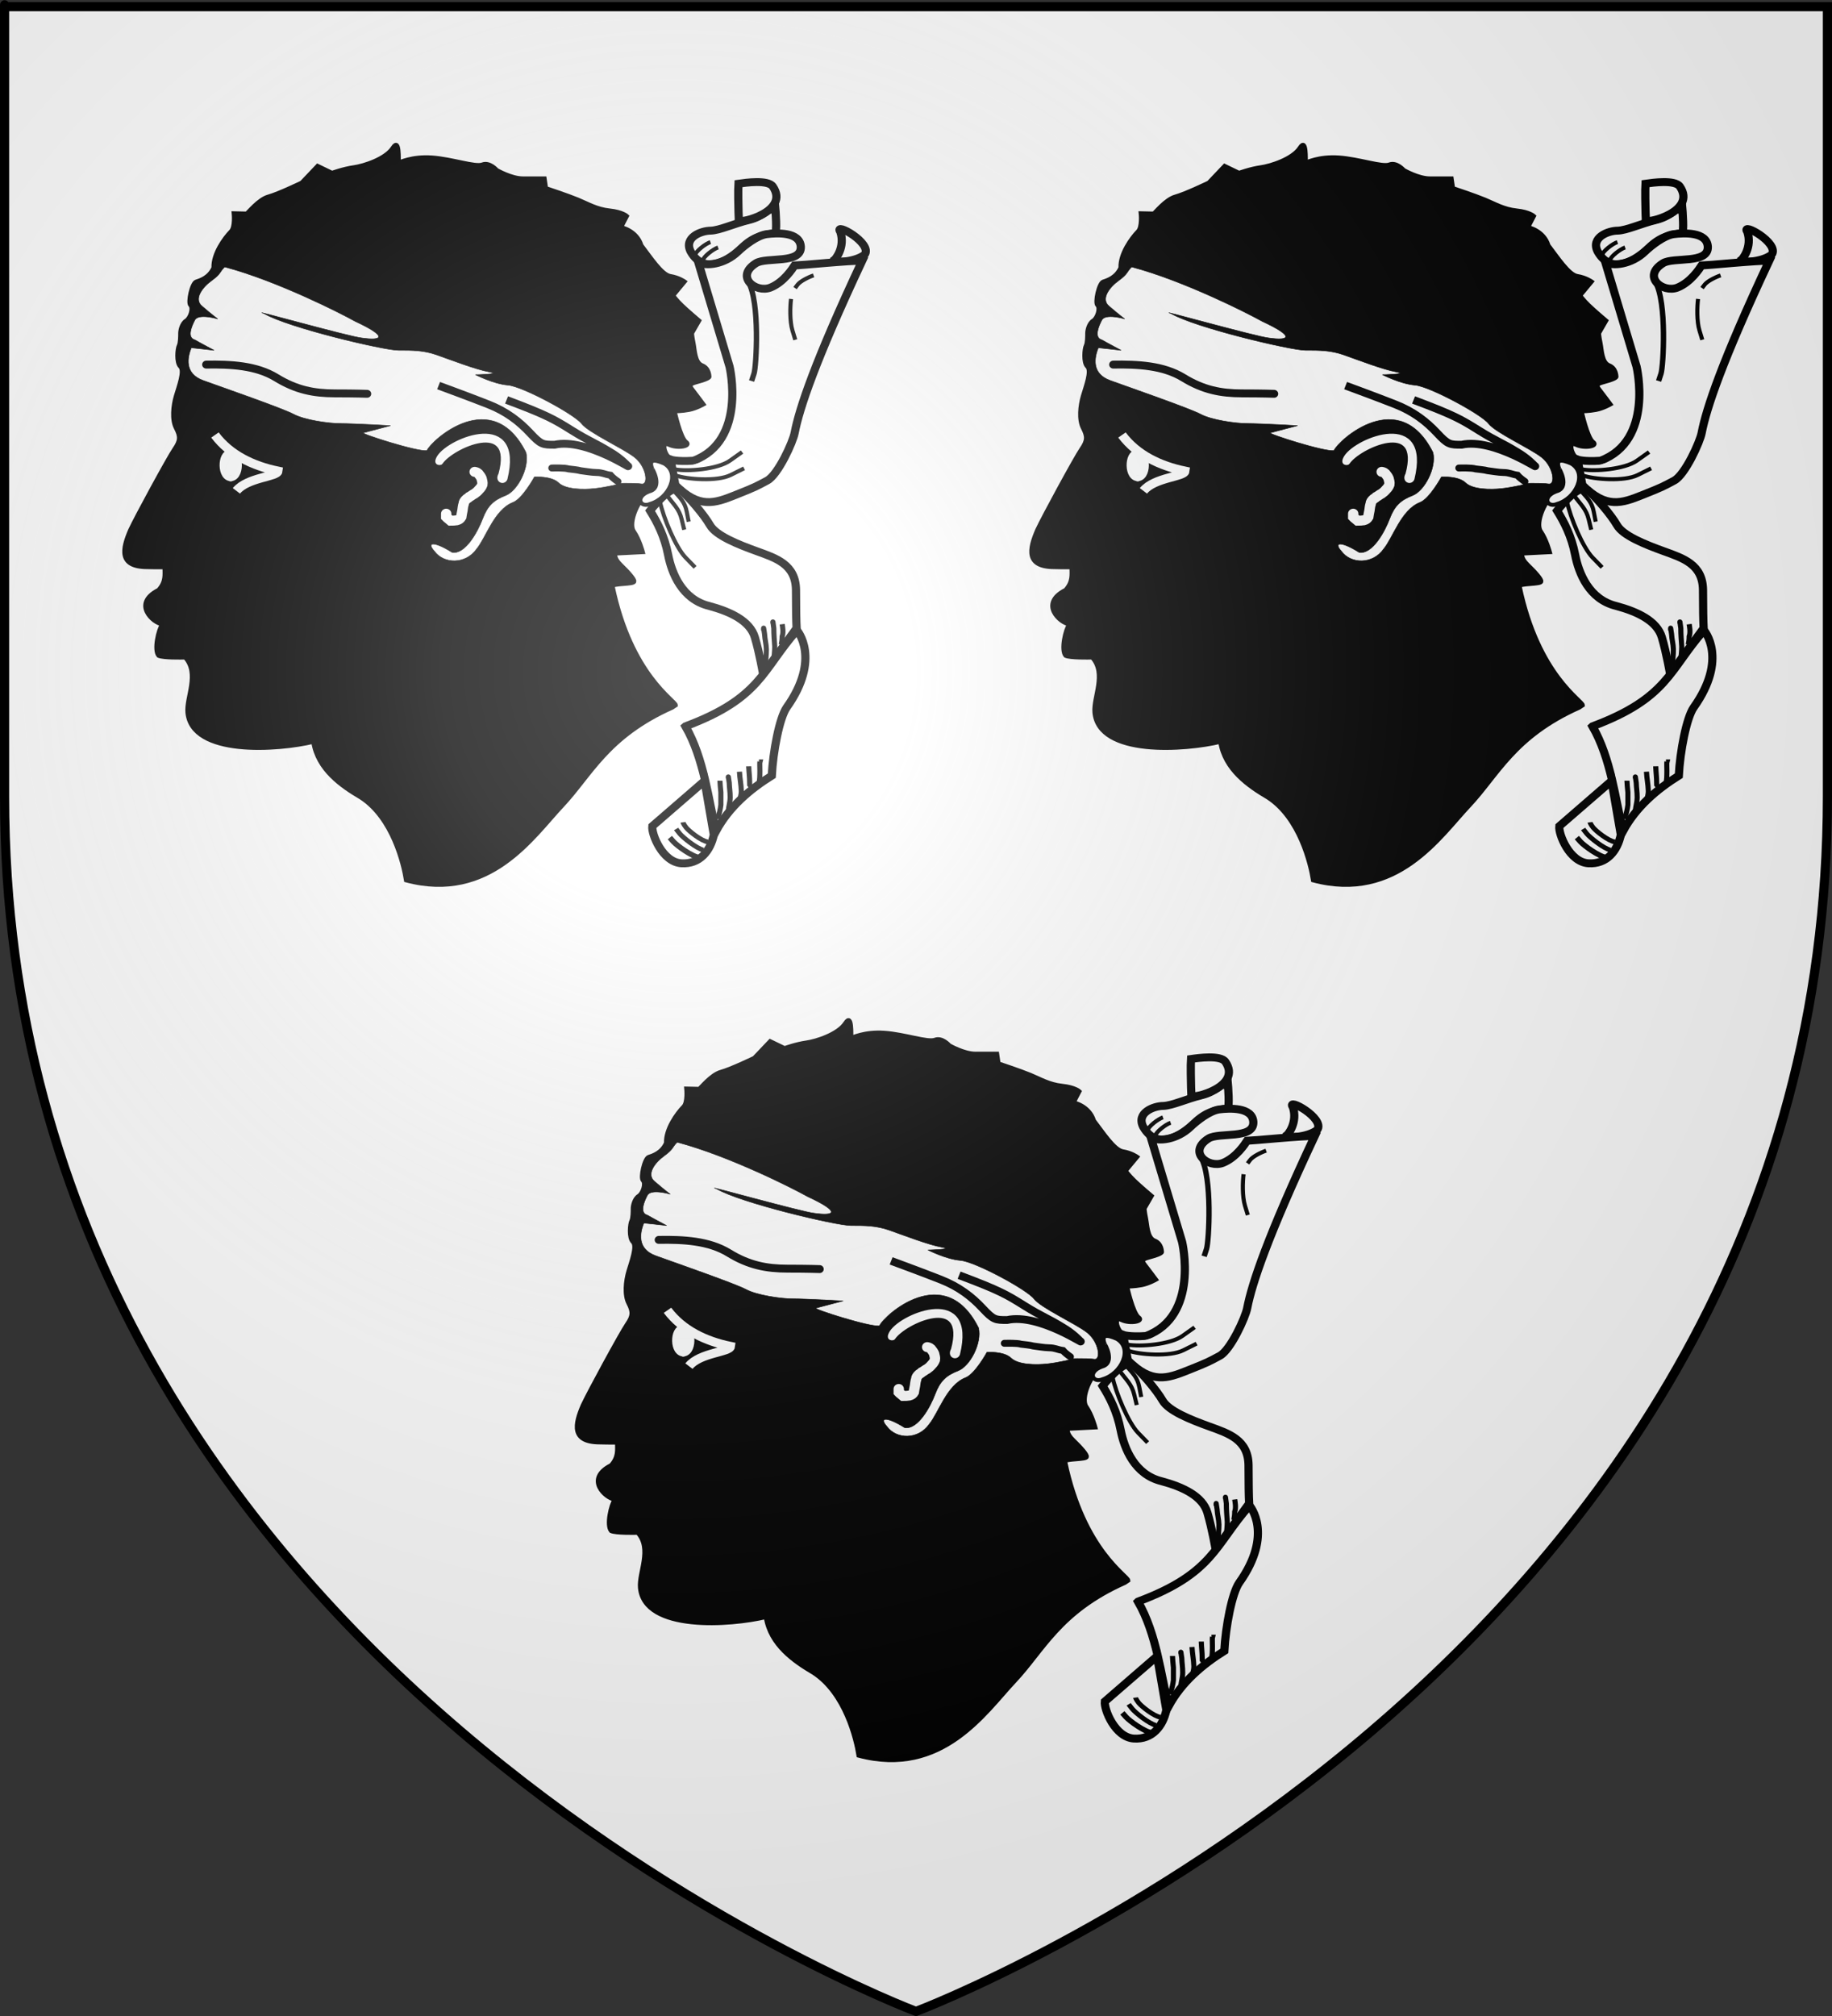 <?xml version="1.0" encoding="UTF-8" standalone="no"?>
<svg
   xmlns:dc="http://purl.org/dc/elements/1.1/"
   xmlns:cc="http://creativecommons.org/ns#"
   xmlns:rdf="http://www.w3.org/1999/02/22-rdf-syntax-ns#"
   xmlns:svg="http://www.w3.org/2000/svg"
   xmlns="http://www.w3.org/2000/svg"
   xmlns:xlink="http://www.w3.org/1999/xlink"
   xmlns:sodipodi="http://sodipodi.sourceforge.net/DTD/sodipodi-0.dtd"
   xmlns:inkscape="http://www.inkscape.org/namespaces/inkscape"
   height="660"
   width="600"
   version="1.0"
   id="svg2"
   sodipodi:version="0.32"
   inkscape:version="0.46"
   sodipodi:docname="Blason Villemaur-sur-vanne.svg"
   sodipodi:docbase="D:\Mes documents\Renaud-Notre Lapin"
   inkscape:export-filename="/Users/olivier/Desktop/Blason Rouge/Blason_Vide_3D.png"
   inkscape:export-xdpi="144"
   inkscape:export-ydpi="144"
   inkscape:output_extension="org.inkscape.output.svg.inkscape">
  <rect width="100%" height="100%" fill="#333333" stroke="none"/>
  <sodipodi:namedview
     inkscape:window-height="712"
     inkscape:window-width="1024"
     inkscape:pageshadow="2"
     inkscape:pageopacity="0.0"
     guidetolerance="10.0"
     gridtolerance="10.0"
     objecttolerance="10.0"
     borderopacity="1.0"
     bordercolor="#666666"
     pagecolor="#ffffff"
     id="base"
     showgrid="false"
     height="660px"
     inkscape:zoom="0.76818149"
     inkscape:cx="300"
     inkscape:cy="329.99986"
     inkscape:window-x="58"
     inkscape:window-y="207"
     inkscape:current-layer="g3965" />
  <desc
     id="desc4">Flag of Canton of Valais (Wallis)</desc>
  <defs
     id="defs6">
    <inkscape:perspective
       sodipodi:type="inkscape:persp3d"
       inkscape:vp_x="0 : 330 : 1"
       inkscape:vp_y="0 : 1000 : 0"
       inkscape:vp_z="600 : 330 : 1"
       inkscape:persp3d-origin="300 : 220 : 1"
       id="perspective35" />
    <linearGradient
       id="linearGradient2893">
      <stop
         style="stop-color:white;stop-opacity:0.314;"
         offset="0"
         id="stop2895" />
      <stop
         id="stop2897"
         offset="0.19"
         style="stop-color:white;stop-opacity:0.251;" />
      <stop
         style="stop-color:#6b6b6b;stop-opacity:0.125;"
         offset="0.6"
         id="stop2901" />
      <stop
         style="stop-color:black;stop-opacity:0.125;"
         offset="1"
         id="stop2899" />
    </linearGradient>
    <linearGradient
       id="linearGradient2885">
      <stop
         id="stop2887"
         offset="0"
         style="stop-color:white;stop-opacity:1;" />
      <stop
         style="stop-color:white;stop-opacity:1;"
         offset="0.229"
         id="stop2891" />
      <stop
         id="stop2889"
         offset="1"
         style="stop-color:black;stop-opacity:1;" />
    </linearGradient>
    <linearGradient
       id="linearGradient2955">
      <stop
         id="stop2867"
         offset="0"
         style="stop-color:#fd0000;stop-opacity:1;" />
      <stop
         style="stop-color:#e77275;stop-opacity:0.659;"
         offset="0.5"
         id="stop2873" />
      <stop
         style="stop-color:black;stop-opacity:0.323;"
         offset="1"
         id="stop2959" />
    </linearGradient>
    <radialGradient
       inkscape:collect="always"
       xlink:href="#linearGradient2955"
       id="radialGradient2961"
       cx="225.524"
       cy="218.901"
       fx="225.524"
       fy="218.901"
       r="300"
       gradientTransform="matrix(-4.167939e-4,2.183,-1.884,-3.599562e-4,615.597,-289.121)"
       gradientUnits="userSpaceOnUse" />
    <polygon
       id="star"
       transform="scale(53,53)"
       points="0,-1 0.588,0.809 -0.951,-0.309 0.951,-0.309 -0.588,0.809 0,-1 " />
    <clipPath
       id="clip">
      <path
         d="M 0,-200 L 0,600 L 300,600 L 300,-200 L 0,-200 z "
         id="path10" />
    </clipPath>
    <radialGradient
       inkscape:collect="always"
       xlink:href="#linearGradient2955"
       id="radialGradient1911"
       gradientUnits="userSpaceOnUse"
       gradientTransform="matrix(-4.167939e-4,2.183,-1.884,-3.599562e-4,615.597,-289.121)"
       cx="225.524"
       cy="218.901"
       fx="225.524"
       fy="218.901"
       r="300" />
    <radialGradient
       inkscape:collect="always"
       xlink:href="#linearGradient2955"
       id="radialGradient2865"
       gradientUnits="userSpaceOnUse"
       gradientTransform="matrix(0,1.749,-1.593,-1.049767e-7,551.788,-191.29)"
       cx="225.524"
       cy="218.901"
       fx="225.524"
       fy="218.901"
       r="300" />
    <radialGradient
       inkscape:collect="always"
       xlink:href="#linearGradient2955"
       id="radialGradient2871"
       gradientUnits="userSpaceOnUse"
       gradientTransform="matrix(0,1.386,-1.323,-5.741131e-8,-158.082,-109.541)"
       cx="225.524"
       cy="218.901"
       fx="225.524"
       fy="218.901"
       r="300" />
    <radialGradient
       inkscape:collect="always"
       xlink:href="#linearGradient2893"
       id="radialGradient3163"
       gradientUnits="userSpaceOnUse"
       gradientTransform="matrix(1.353,0,0,1.349,-77.629,-85.747)"
       cx="221.445"
       cy="226.331"
       fx="221.445"
       fy="226.331"
       r="300" />
    <inkscape:perspective
       sodipodi:type="inkscape:persp3d"
       inkscape:vp_x="-50 : 600 : 1"
       inkscape:vp_y="0 : 1000 : 0"
       inkscape:vp_z="700 : 600 : 1"
       inkscape:persp3d-origin="300 : 400 : 1"
       id="perspective11825" />
    <radialGradient
       gradientTransform="matrix(0,1.386,-1.323,-5.741131e-8,-158.082,-109.541)"
       gradientUnits="userSpaceOnUse"
       xlink:href="#linearGradient2955"
       id="radialGradient6435"
       fy="218.901"
       fx="225.524"
       r="300"
       cy="218.901"
       cx="225.524" />
    <radialGradient
       gradientTransform="matrix(0,1.749,-1.593,-1.049767e-7,551.788,-191.29)"
       gradientUnits="userSpaceOnUse"
       xlink:href="#linearGradient2955"
       id="radialGradient6437"
       fy="218.901"
       fx="225.524"
       r="300"
       cy="218.901"
       cx="225.524" />
    <radialGradient
       gradientTransform="matrix(-4.167939e-4,2.183,-1.884,-3.599562e-4,615.597,-289.121)"
       gradientUnits="userSpaceOnUse"
       xlink:href="#linearGradient2955"
       id="radialGradient6439"
       fy="218.901"
       fx="225.524"
       r="300"
       cy="218.901"
       cx="225.524" />
    <clipPath
       id="clipPath6441">
      <path
         id="path6443"
         d="M 0,-200 L 0,600 L 300,600 L 300,-200 L 0,-200 z " />
    </clipPath>
    <polygon
       id="polygon6445"
       transform="scale(53,53)"
       points="0,-1 0.588,0.809 -0.951,-0.309 0.951,-0.309 -0.588,0.809 0,-1 " />
    <radialGradient
       gradientTransform="matrix(-4.167939e-4,2.183,-1.884,-3.599562e-4,615.597,-289.121)"
       gradientUnits="userSpaceOnUse"
       xlink:href="#linearGradient2955"
       id="radialGradient6447"
       fy="218.901"
       fx="225.524"
       r="300"
       cy="218.901"
       cx="225.524" />
    <linearGradient
       id="linearGradient6449">
      <stop
         id="stop6451"
         offset="0"
         style="stop-color:#fd0000;stop-opacity:1" />
      <stop
         id="stop6453"
         offset="0.5"
         style="stop-color:#e77275;stop-opacity:0.659" />
      <stop
         id="stop6455"
         offset="1"
         style="stop-color:black;stop-opacity:0.323" />
    </linearGradient>
    <linearGradient
       id="linearGradient6457">
      <stop
         id="stop6459"
         offset="0"
         style="stop-color:white;stop-opacity:1" />
      <stop
         id="stop6461"
         offset="0.229"
         style="stop-color:white;stop-opacity:1" />
      <stop
         id="stop6463"
         offset="1"
         style="stop-color:black;stop-opacity:1" />
    </linearGradient>
    <linearGradient
       id="linearGradient6465">
      <stop
         id="stop6467"
         offset="0"
         style="stop-color:white;stop-opacity:0.314" />
      <stop
         id="stop6469"
         offset="0.19"
         style="stop-color:white;stop-opacity:0.251" />
      <stop
         id="stop6471"
         offset="0.6"
         style="stop-color:#6b6b6b;stop-opacity:0.125" />
      <stop
         id="stop6473"
         offset="1"
         style="stop-color:black;stop-opacity:0.125" />
    </linearGradient>
    <linearGradient
       id="linearGradient6359">
      <stop
         style="stop-color:white;stop-opacity:0.314"
         offset="0"
         id="stop6361" />
      <stop
         style="stop-color:white;stop-opacity:0.251"
         offset="0.19"
         id="stop6363" />
      <stop
         style="stop-color:#6b6b6b;stop-opacity:0.125"
         offset="0.6"
         id="stop6365" />
      <stop
         style="stop-color:black;stop-opacity:0.125"
         offset="1"
         id="stop6367" />
    </linearGradient>
    <linearGradient
       id="linearGradient6369">
      <stop
         style="stop-color:white;stop-opacity:1"
         offset="0"
         id="stop6371" />
      <stop
         style="stop-color:white;stop-opacity:1"
         offset="0.229"
         id="stop6373" />
      <stop
         style="stop-color:black;stop-opacity:1"
         offset="1"
         id="stop6375" />
    </linearGradient>
    <linearGradient
       id="linearGradient6377">
      <stop
         style="stop-color:#fd0000;stop-opacity:1"
         offset="0"
         id="stop6379" />
      <stop
         style="stop-color:#e77275;stop-opacity:0.659"
         offset="0.5"
         id="stop6381" />
      <stop
         style="stop-color:black;stop-opacity:0.323"
         offset="1"
         id="stop6383" />
    </linearGradient>
    <radialGradient
       cx="225.524"
       cy="218.901"
       r="300"
       fx="225.524"
       fy="218.901"
       id="radialGradient6385"
       xlink:href="#linearGradient2955"
       gradientUnits="userSpaceOnUse"
       gradientTransform="matrix(-4.167939e-4,2.183,-1.884,-3.599562e-4,615.597,-289.121)" />
    <polygon
       points="0,-1 0.588,0.809 -0.951,-0.309 0.951,-0.309 -0.588,0.809 0,-1 "
       transform="scale(53,53)"
       id="polygon6387" />
    <clipPath
       id="clipPath6389">
      <path
         d="M 0,-200 L 0,600 L 300,600 L 300,-200 L 0,-200 z "
         id="path6391" />
    </clipPath>
    <radialGradient
       cx="225.524"
       cy="218.901"
       r="300"
       fx="225.524"
       fy="218.901"
       id="radialGradient6393"
       xlink:href="#linearGradient2955"
       gradientUnits="userSpaceOnUse"
       gradientTransform="matrix(-4.167939e-4,2.183,-1.884,-3.599562e-4,615.597,-289.121)" />
    <radialGradient
       cx="225.524"
       cy="218.901"
       r="300"
       fx="225.524"
       fy="218.901"
       id="radialGradient6395"
       xlink:href="#linearGradient2955"
       gradientUnits="userSpaceOnUse"
       gradientTransform="matrix(0,1.749,-1.593,-1.049767e-7,551.788,-191.29)" />
    <radialGradient
       cx="225.524"
       cy="218.901"
       r="300"
       fx="225.524"
       fy="218.901"
       id="radialGradient6397"
       xlink:href="#linearGradient2955"
       gradientUnits="userSpaceOnUse"
       gradientTransform="matrix(0,1.386,-1.323,-5.741131e-8,-158.082,-109.541)" />
    <radialGradient
       r="300"
       fy="226.331"
       fx="221.445"
       cy="226.331"
       cx="221.445"
       gradientTransform="matrix(1.353,0,0,1.349,-77.629,-85.747)"
       gradientUnits="userSpaceOnUse"
       id="radialGradient3918"
       xlink:href="#linearGradient2893"
       inkscape:collect="always" />
    <radialGradient
       r="300"
       fy="218.901"
       fx="225.524"
       cy="218.901"
       cx="225.524"
       gradientTransform="matrix(0,1.386,-1.323,-5.741131e-8,-158.082,-109.541)"
       gradientUnits="userSpaceOnUse"
       id="radialGradient3916"
       xlink:href="#linearGradient2955"
       inkscape:collect="always" />
    <radialGradient
       r="300"
       fy="218.901"
       fx="225.524"
       cy="218.901"
       cx="225.524"
       gradientTransform="matrix(0,1.749,-1.593,-1.049767e-7,551.788,-191.29)"
       gradientUnits="userSpaceOnUse"
       id="radialGradient3914"
       xlink:href="#linearGradient2955"
       inkscape:collect="always" />
    <radialGradient
       r="300"
       fy="218.901"
       fx="225.524"
       cy="218.901"
       cx="225.524"
       gradientTransform="matrix(-4.167939e-4,2.183,-1.884,-3.599562e-4,615.597,-289.121)"
       gradientUnits="userSpaceOnUse"
       id="radialGradient3912"
       xlink:href="#linearGradient2955"
       inkscape:collect="always" />
    <clipPath
       id="clipPath3908">
      <path
         id="path3910"
         d="M 0,-200 L 0,600 L 300,600 L 300,-200 L 0,-200 z " />
    </clipPath>
    <polygon
       points="0,-1 0.588,0.809 -0.951,-0.309 0.951,-0.309 -0.588,0.809 0,-1 "
       transform="scale(53,53)"
       id="polygon3906" />
    <radialGradient
       gradientUnits="userSpaceOnUse"
       gradientTransform="matrix(-4.167939e-4,2.183,-1.884,-3.599562e-4,615.597,-289.121)"
       r="300"
       fy="218.901"
       fx="225.524"
       cy="218.901"
       cx="225.524"
       id="radialGradient3904"
       xlink:href="#linearGradient2955"
       inkscape:collect="always" />
    <linearGradient
       id="linearGradient3896">
      <stop
         style="stop-color:#fd0000;stop-opacity:1;"
         offset="0"
         id="stop3898" />
      <stop
         id="stop3900"
         offset="0.5"
         style="stop-color:#e77275;stop-opacity:0.659;" />
      <stop
         id="stop3902"
         offset="1"
         style="stop-color:black;stop-opacity:0.323;" />
    </linearGradient>
    <linearGradient
       id="linearGradient3888">
      <stop
         style="stop-color:white;stop-opacity:1;"
         offset="0"
         id="stop3890" />
      <stop
         id="stop3892"
         offset="0.229"
         style="stop-color:white;stop-opacity:1;" />
      <stop
         style="stop-color:black;stop-opacity:1;"
         offset="1"
         id="stop3894" />
    </linearGradient>
    <linearGradient
       id="linearGradient3878">
      <stop
         id="stop3880"
         offset="0"
         style="stop-color:white;stop-opacity:0.314;" />
      <stop
         style="stop-color:white;stop-opacity:0.251;"
         offset="0.19"
         id="stop3882" />
      <stop
         id="stop3884"
         offset="0.6"
         style="stop-color:#6b6b6b;stop-opacity:0.125;" />
      <stop
         id="stop3886"
         offset="1"
         style="stop-color:black;stop-opacity:0.125;" />
    </linearGradient>
    <inkscape:perspective
       id="perspective10951"
       inkscape:persp3d-origin="300 : 400 : 1"
       inkscape:vp_z="700 : 600 : 1"
       inkscape:vp_y="0 : 1000 : 0"
       inkscape:vp_x="-50 : 600 : 1"
       sodipodi:type="inkscape:persp3d" />
    <inkscape:perspective
       id="perspective14654"
       inkscape:persp3d-origin="300 : 400 : 1"
       inkscape:vp_z="700 : 600 : 1"
       inkscape:vp_y="0 : 1000 : 0"
       inkscape:vp_x="-50 : 600 : 1"
       sodipodi:type="inkscape:persp3d" />
    <inkscape:perspective
       id="perspective10025"
       inkscape:persp3d-origin="300 : 400 : 1"
       inkscape:vp_z="700 : 600 : 1"
       inkscape:vp_y="0 : 1000 : 0"
       inkscape:vp_x="-50 : 600 : 1"
       sodipodi:type="inkscape:persp3d" />
    <inkscape:perspective
       id="perspective2684"
       inkscape:persp3d-origin="300 : 400 : 1"
       inkscape:vp_z="700 : 600 : 1"
       inkscape:vp_y="0 : 1000 : 0"
       inkscape:vp_x="-50 : 600 : 1"
       sodipodi:type="inkscape:persp3d" />
    <inkscape:perspective
       id="perspective8407"
       inkscape:persp3d-origin="300 : 400 : 1"
       inkscape:vp_z="700 : 600 : 1"
       inkscape:vp_y="0 : 1000 : 0"
       inkscape:vp_x="-50 : 600 : 1"
       sodipodi:type="inkscape:persp3d" />
    <inkscape:perspective
       id="perspective25977"
       inkscape:persp3d-origin="300 : 400 : 1"
       inkscape:vp_z="700 : 600 : 1"
       inkscape:vp_y="0 : 1000 : 0"
       inkscape:vp_x="-50 : 600 : 1"
       sodipodi:type="inkscape:persp3d" />
    <inkscape:perspective
       id="perspective30124"
       inkscape:persp3d-origin="300 : 400 : 1"
       inkscape:vp_z="700 : 600 : 1"
       inkscape:vp_y="0 : 1000 : 0"
       inkscape:vp_x="-50 : 600 : 1"
       sodipodi:type="inkscape:persp3d" />
    <inkscape:perspective
       id="perspective32222"
       inkscape:persp3d-origin="300 : 400 : 1"
       inkscape:vp_z="700 : 600 : 1"
       inkscape:vp_y="0 : 1000 : 0"
       inkscape:vp_x="-50 : 600 : 1"
       sodipodi:type="inkscape:persp3d" />
  </defs>
  <g
     inkscape:groupmode="layer"
     id="layer3"
     inkscape:label="Fond écu"
     style="display:inline">
    <path
       id="path2855"
       style="fill:#ffffff;fill-opacity:1;fill-rule:evenodd;stroke:none;stroke-width:1px;stroke-linecap:butt;stroke-linejoin:miter;stroke-opacity:1"
       d="M 300,658.5 C 300,658.5 598.5,546.18 598.5,260.728 C 598.5,-24.723 598.5,2.176 598.5,2.176 L 1.5,2.176 L 1.5,260.728 C 1.5,546.18 300,658.5 300,658.5 z "
       sodipodi:nodetypes="cccccc" />
    <g
       id="g3961"
       transform="translate(-582.843,76.339)">
      <g
         style="display:inline"
         inkscape:label="Fond écu"
         id="g3963" />
      <g
         style="display:inline"
         inkscape:label="Meubles"
         id="g3965">
        <g
           id="g4022"
           transform="matrix(0.645,0,0,0.622,542.501,-69.324)">
          <path
             style="font-size:12px;fill-rule:evenodd;stroke:#000000;stroke-width:2.077"
             d="M 403.916,361.173 C 370.671,376.549 362.546,396.797 347.864,412.947 C 333.183,429.097 311.294,463.838 268.718,452.093 C 267.382,443.392 261.883,419.396 245.829,408.543 C 235.909,402.5 223.807,393.861 221.605,379.18 C 203.987,383.584 159.871,387.107 157.741,363.765 C 157.007,355.69 163.924,343.319 156.526,334.801 C 154.855,334.855 145.492,335.042 143.038,333.897 C 140.47,330.863 143.005,319.824 144.867,317.372 L 144.847,317.27 C 140.452,316.869 129.113,306.507 143.06,299.167 C 146.738,294.843 146.094,291.31 146.082,287.325 C 143.777,287.357 138.114,287.292 137.285,287.236 C 122.584,287.182 124.472,277.697 128.707,267.602 C 131.643,260.995 148.198,229.43 151.134,225.026 C 154.071,220.622 154.071,218.419 151.869,214.015 C 149.666,209.61 150.4,202.27 151.869,197.132 C 153.337,191.993 156.273,183.918 154.071,181.716 C 151.869,179.514 152.603,172.173 153.337,170.705 C 154.071,169.237 154.071,165.567 154.071,164.098 C 154.071,162.63 154.805,158.96 157.007,157.492 C 159.209,156.024 160.677,150.885 159.209,149.417 C 157.741,147.949 159.943,137.672 162.145,136.938 C 164.348,136.204 168.752,134.736 170.954,129.597 C 170.694,122.348 176.388,114.121 179.763,110.512 C 181.965,108.309 181.231,100.969 181.231,100.969 L 187.69,101.117 C 188.394,100.882 193.71,93.628 198.849,92.16 C 203.987,90.692 215.732,84.819 215.732,84.819 L 223.807,76.011 L 231.148,79.681 C 231.148,79.681 237.02,77.479 242.159,76.745 C 247.297,76.011 258.308,72.34 261.979,66.468 C 265.649,60.595 264.915,73.457 265.032,74.16 C 265.501,74.277 271.521,70.872 281.798,71.606 C 292.075,72.34 303.82,76.745 307.491,75.276 C 311.161,73.808 314.831,78.213 314.831,78.213 C 314.831,78.213 322.172,82.617 328.045,82.617 C 333.917,82.617 339.056,82.617 339.056,82.617 L 339.79,87.755 C 339.79,87.755 350.8,91.543 355.939,93.745 C 361.077,95.947 365.482,98.766 372.088,99.501 C 378.695,100.235 380.897,102.437 380.897,102.437 L 377.961,108.309 C 377.961,108.309 385.888,109.925 388.238,117.852 C 392.642,123.725 398.515,133.268 402.919,134.002 C 407.324,134.736 410.26,136.938 410.26,136.938 L 404.388,144.279 C 404.388,144.279 405.856,146.481 408.792,149.417 C 411.728,152.353 417.601,157.492 417.601,157.492 L 413.93,164.098 C 413.93,164.098 413.93,165.567 414.664,169.237 C 415.398,172.907 415.398,179.514 419.069,180.982 C 422.739,182.45 422.739,186.855 422.739,186.855 C 422.739,186.855 423.473,187.589 419.069,189.057 C 414.664,190.525 411.728,190.525 413.93,193.461 C 416.132,196.397 419.803,201.536 419.803,201.536 C 419.803,201.536 416.132,203.738 412.462,204.472 C 408.792,205.206 405.122,205.206 405.122,205.206 C 405.122,205.206 408.058,219.153 410.994,221.356 C 413.93,223.558 406.589,225.026 402.185,222.824 C 397.781,220.622 400.533,229.43 403.469,230.164 C 406.406,230.898 402.404,231.926 398.954,231.962 C 396.017,231.228 392.238,231.742 393.926,236.073 C 396.129,241.946 398.515,244.846 392.642,247.782 C 386.77,250.718 381.447,263.932 384.384,268.336 C 387.32,272.74 388.972,279.347 388.972,279.347 L 375.025,280.081 C 375.025,280.081 374.07,282.283 377.741,285.953 C 381.411,289.624 385.081,293.808 384.568,294.835 C 384.678,296.424 373.52,295.779 373.631,297.368 C 383.124,344.291 405.671,357.452 405.702,359.923 L 403.916,361.173 L 403.916,361.173 L 403.916,361.173 L 403.916,361.173 L 403.916,361.173 L 403.916,361.173 L 403.916,361.173 L 403.916,361.173 L 403.916,361.173 L 403.916,361.173 L 403.916,361.173 L 403.916,361.173 L 403.916,361.173 L 403.916,361.173 L 403.916,361.173 L 403.916,361.173 L 403.916,361.173 L 403.916,361.173 L 403.916,361.173 z"
             id="path809"
             sodipodi:nodetypes="cccccccccccccccccccccccccccccccccccccccccccccccccccccccccccccccccccccccccccccccccccccccccc" />
          <path
             style="font-size:12px;fill:#ffffff;fill-rule:evenodd;stroke:#000000;stroke-width:0.26"
             d="M 170.025,136.405 C 165.133,140.075 160.853,146.19 165.133,149.859 C 170.637,154.751 173.083,156.585 173.083,156.585 C 173.083,156.585 163.299,153.528 161.464,157.197 C 159.63,160.866 157.489,166.447 161.464,167.593 C 164.522,169.427 171.248,173.096 171.248,173.096 C 171.248,173.096 155.961,171.262 159.63,171.873 C 157.795,176.765 155.961,185.327 165.745,188.996 C 175.529,192.665 206.105,203.672 211.609,206.73 C 217.112,209.787 229.342,211.622 235.458,211.622 C 241.573,211.622 264.201,212.845 260.53,212.845 L 247.076,216.514 C 244.782,216.743 274.901,226.755 279.335,225.839 C 281.704,220.334 312.508,191.442 329.631,226.91 C 331.465,234.859 325.35,247.09 319.235,249.536 C 313.12,251.982 310.062,255.039 307.616,261.766 C 305.17,268.493 298.907,280.492 292.178,279.501 C 282.925,273.462 278.875,273.996 283.156,278.888 C 287.895,285.616 298.978,285.923 304.559,277.665 C 309.221,271.932 313.423,257.105 322.904,253.205 C 327.796,251.37 333.911,239.751 333.911,239.751 C 333.911,239.751 342.473,239.14 346.142,242.809 C 349.811,246.478 358.983,246.478 364.487,245.867 C 369.991,245.255 379.241,243.192 376.183,243.192 C 373.125,243.192 384.67,242.81 388.339,243.422 C 392.008,244.033 390.782,234.248 384.667,229.356 C 378.552,224.464 361.43,216.514 357.761,211.622 C 354.091,206.73 327.796,192.053 320.458,191.442 C 313.12,190.83 303.947,185.938 303.947,185.938 C 303.947,185.938 317.708,185.71 310.981,184.487 C 304.255,183.264 291.105,177.988 284.379,175.542 C 277.652,173.096 272.148,173.096 264.81,173.096 C 257.472,173.096 208.757,161.165 196.601,153.747 C 187.428,150.69 240.12,165.988 246.235,166.599 C 256.631,168.128 259.918,166.064 242.796,157.808 C 235.458,153.528 202.777,136.39 176.621,129.23 C 173.944,131.907 174.918,132.736 170.025,136.405 L 170.025,136.405 L 170.025,136.405 L 170.025,136.405 z"
             id="path792"
             sodipodi:nodetypes="ccccccccccccccccccccccccccccccccccccccc" />
          <path
             style="font-size:12px;fill:none;fill-rule:evenodd;stroke:#ffffff;stroke-width:5.254;stroke-linecap:round"
             d="M 303.557,237.077 C 303.795,237.105 304.781,237.279 305.414,237.941 C 306.115,238.846 306.71,239.659 307.064,240.533 C 307.324,241.699 307.667,242.662 307.477,243.772 C 307.081,244.86 306.55,245.633 305.826,246.364 C 305.009,247.373 304.415,247.884 303.557,248.524 C 302.6,248.977 301.683,249.859 300.874,250.251 C 300.487,250.776 299.492,251.163 299.017,251.763 C 298.468,252.501 298.043,252.867 297.986,253.923 C 297.629,254.972 297.509,256.264 297.367,257.379 C 297.164,258.605 296.876,259.755 296.748,260.834 C 296.233,261.759 295.67,262.233 294.478,262.562 C 293.492,262.737 292.472,262.778 291.383,262.778 C 290.766,262.188 289.715,261.522 289.113,260.834 C 289.113,260.258 289.113,259.682 289.113,259.106"
             id="path817" />
          <path
             style="font-size:12px;fill:#ffffff;fill-rule:evenodd;stroke:#ffffff;stroke-width:2.077"
             d="M 286.36,232.258 C 291.637,223.768 324.682,208.163 316.65,238.454 C 314.814,241.667 318.256,243.043 319.174,240.749 C 327.665,204.951 291.178,219.867 285.442,229.275 C 283.147,233.176 286.36,232.488 286.36,232.258 L 286.36,232.258 L 286.36,232.258 z"
             id="path818"
             sodipodi:nodetypes="cccccc" />
          <path
             style="font-size:12px;fill:none;fill-rule:evenodd;stroke:#000000;stroke-width:4.154;stroke-linecap:round"
             d="M 167.263,180.627 C 179.655,180.397 192.735,181.086 202.831,187.511 C 212.928,193.936 221.878,195.772 232.663,195.772 C 243.448,195.772 248.955,196.001 248.955,196.001 L 248.955,196.001"
             id="path823"
             sodipodi:nodetypes="ccccc" />
          <path
             style="font-size:12px;fill:none;fill-rule:evenodd;stroke:#000000;stroke-width:4.104"
             d="M 319.761,199.228 C 340.469,207.244 344.139,209.602 352.883,215.26 C 361.626,220.918 364.859,221.861 372.221,226.576 C 377.698,229.876 380.965,233.649 380.965,233.649 C 385.68,237.421 360.506,219.032 344.151,222.804 C 338.168,222.804 337.248,222.804 331.726,216.674 C 326.204,210.545 319.761,205.358 310.558,201.586 C 301.354,197.814 285.248,191.684 285.248,191.684"
             id="path824"
             sodipodi:nodetypes="cccccccc" />
          <path
             style="font-size:12px;fill:#ffffff;fill-rule:evenodd;stroke:#000000;stroke-width:3.635;stroke-linecap:round"
             d="M 342.772,235.063 C 344.028,235.063 349.251,234.865 351.26,235.535 C 353.012,235.771 355.817,235.999 357.389,236.478 C 360.056,236.795 362.513,237.35 365.405,237.421 C 368.515,237.449 369.621,238.398 372.477,238.835 C 373.371,239.951 375.058,241.293 376.25,242.136"
             id="path826" />
          <path
             style="font-size:12px;fill:none;fill-rule:evenodd;stroke:#ffffff;stroke-width:4.673"
             d="M 171.688,217.685 C 179.292,228.171 190.944,233.921 203.68,236.648 C 203.359,239.73 188.223,239.927 182.582,247.074"
             id="path808"
             sodipodi:nodetypes="ccc" />
          <g
             id="g895"
             style="font-size:12px;fill:#ffffff;stroke:#000000"
             transform="matrix(2.077,0,0,2.077,-43.393,-439.706)">
            <path
               style="fill:#ffffff;fill-opacity:1;fill-rule:evenodd;stroke:#000000;stroke-width:2;stroke-linecap:butt;stroke-linejoin:miter;stroke-dasharray:none;stroke-opacity:1"
               d="M 240.499,258.367 C 240.616,259.656 241.021,265.286 240.46,265.349 C 237.282,265.803 235.09,266.335 232.365,269.059 C 229.641,271.784 223.407,276.422 219.872,270.055 C 218.056,266.423 222.479,264.724 224.749,264.724 C 226.98,264.646 230.486,262.923 234.118,262.014 C 237.751,261.106 239.225,258.773 239.679,259.227 L 240.499,258.367 L 240.499,258.367 z"
               id="path865"
               sodipodi:nodetypes="cccccccc" />
            <g
               id="g885"
               style="fill:#ffffff;stroke:#000000;stroke-opacity:1">
              <path
                 style="fill:#ffffff;fill-opacity:1;fill-rule:evenodd;stroke:#000000;stroke-width:2;stroke-linecap:butt;stroke-linejoin:miter;stroke-dasharray:none;stroke-opacity:1"
                 d="M 254.814,272.274 C 255.311,272 257.667,268.853 256.448,265.017 C 254.681,262.367 264.447,267.87 262.386,270.814 C 259.777,272.846 254.61,272.821 254.814,272.274 L 254.814,272.274 z"
                 id="path863"
                 sodipodi:nodetypes="cccc" />
              <g
                 id="g877"
                 style="fill:#ffffff;stroke:#000000;stroke-opacity:1">
                <path
                   style="fill:#ffffff;fill-opacity:1;fill-rule:evenodd;stroke:#000000;stroke-width:2;stroke-linecap:butt;stroke-linejoin:miter;stroke-dasharray:none;stroke-opacity:1"
                   d="M 231.556,259.984 C 231.514,259.383 231.442,254.011 231.533,252.825 C 233.358,252.551 238.761,251.768 239.939,253.534 C 244.127,259.863 231.929,263.015 231.635,262.132 L 231.556,259.984 L 231.556,259.984 z"
                   id="path864"
                   sodipodi:nodetypes="ccccc" />
                <g
                   id="g871"
                   style="fill:#ffffff;stroke:#000000;stroke-opacity:1">
                  <path
                     style="fill:#ffffff;fill-opacity:1;fill-rule:evenodd;stroke:#000000;stroke-width:2;stroke-linecap:butt;stroke-linejoin:miter;stroke-dasharray:none;stroke-opacity:1"
                     d="M 221.705,272.672 L 229.36,299.171 C 229.36,299.171 233.682,317.981 220.527,323.019 C 216.405,323.314 214.933,322.725 214.933,322.725 L 216.111,329.202 C 221.95,335.224 225.715,333.801 230.72,331.74 C 235.726,329.679 235.929,329.518 238.579,328.045 C 241.228,326.573 244.882,318.275 245.288,315.916 C 246.424,309.815 250.26,297.832 261.776,272.378 C 259.699,272.195 246.151,273.564 245.238,273.564 C 244.782,274.293 242.652,277.774 239.371,279.149 C 235.767,280.622 230.576,276.378 235.838,272.966 C 238.409,271.328 246.94,273.259 246.781,268.803 C 246.564,264.931 240.843,265.311 238.487,265.606 C 236.132,265.9 232.893,268.55 231.421,270.022 C 228.124,273.319 223.471,273.85 221.705,272.672 L 221.705,272.672 L 221.705,272.672 L 221.705,272.672 L 221.705,272.672 z"
                     id="path862"
                     sodipodi:nodetypes="ccccccccccssscccccc" />
                  <g
                     id="g867"
                     style="fill:#ffffff;stroke:#000000;stroke-opacity:1">
                    <path
                       style="fill:#ffffff;fill-opacity:1;fill-rule:evenodd;stroke:#000000;stroke-width:2;stroke-linecap:butt;stroke-linejoin:miter;stroke-dasharray:none;stroke-opacity:1"
                       d="M 209.928,335.68 C 211.694,338.624 213.461,342.157 214.344,346.868 C 215.227,351.579 217.778,358.168 224.355,359.823 C 229.655,361.295 234.365,363.651 235.543,367.773 C 236.721,371.895 237.563,377.153 237.563,377.062 L 245.757,365.467 C 245.666,363.916 245.603,360.138 245.603,355.722 C 245.512,349.298 240.752,347.731 236.041,345.964 C 231.33,344.198 226.051,342.004 224.579,339.354 C 223.107,336.704 219.35,332.147 217.288,330.38 C 215.227,328.614 209.928,335.68 209.928,335.68 L 209.928,335.68 L 209.928,335.68 L 209.928,335.68 z"
                       id="path859"
                       sodipodi:nodetypes="ccccccccccccc" />
                    <path
                       style="font-size:12px;fill:#ffffff;fill-rule:evenodd;stroke:#000000;stroke-width:2;stroke-dasharray:none;stroke-opacity:1"
                       d="M 218.588,390.336 C 223.139,398.52 224.181,409.028 226.053,416.858 C 229.3,410.689 234.356,406.292 239.686,402.83 C 239.998,396.688 241.554,388.21 243.32,385.56 C 251.853,373.125 245.848,366.006 245.848,366.006 C 237.321,376.019 237.027,383.184 218.603,390.322 L 218.588,390.336 L 218.588,390.336 L 218.588,390.336 z"
                       id="path860"
                       sodipodi:nodetypes="cccccccc" />
                    <path
                       style="font-size:12px;fill:#ffffff;fill-rule:evenodd;stroke:#000000;stroke-width:2;stroke-opacity:1"
                       d="M 210.479,415.631 C 210.244,417.662 212.962,424.723 217.563,425.039 C 222.082,425.348 224.69,421.872 225.516,417.808 L 223.251,404.161 L 210.479,415.631 L 210.479,415.631 z"
                       id="path866"
                       sodipodi:nodetypes="csccc" />
                  </g>
                </g>
              </g>
            </g>
          </g>
          <path
             style="font-size:12px;fill:#ffffff;fill-rule:evenodd;stroke:#000000;stroke-width:2.077"
             d="M 393.695,235.535 C 391.809,230.348 394.638,230.348 399.825,232.705 C 408.312,237.892 402.182,251.094 392.752,253.923 C 387.566,256.281 384.737,250.151 392.281,247.322 C 399.354,245.436 393.695,235.063 393.695,235.535 L 394.167,235.535 L 393.695,235.535 L 393.695,235.535 z"
             id="path912"
             sodipodi:nodetypes="ccccccc" />
          <path
             style="font-size:12px;fill:#ffffff;fill-rule:evenodd;stroke:#000000;stroke-width:2.596"
             d="M 454.992,316.22 C 454.992,316.434 454.992,316.647 454.992,316.86 C 454.992,315.134 454.961,316.011 455.463,319.418 C 455.463,322.878 455.722,325.784 455.935,329.011 C 455.935,331.684 455.618,333.598 455.463,336.046"
             id="path955" />
          <path
             style="font-size:12px;fill:#ffffff;fill-rule:evenodd;stroke:#000000;stroke-width:2.596"
             d="M 450.277,319.414 C 450.277,319.803 450.277,320.192 450.277,320.582 C 450.277,318.422 450.215,319.032 450.748,322.333 C 450.938,325.624 451.597,327.343 451.691,330.508 C 451.691,333.72 451.308,336.214 451.219,339.266"
             id="path956" />
          <path
             style="font-size:12px;fill:#ffffff;fill-rule:evenodd;stroke:#000000;stroke-width:2.596"
             d="M 447.919,389.718 C 448.076,389.718 448.233,389.718 448.39,389.718 C 448.265,390.161 448.39,392.689 448.39,394.377 C 448.39,396.919 448.342,399.4 447.919,401.034"
             id="path957" />
          <path
             style="font-size:12px;fill:#ffffff;fill-rule:evenodd;stroke:#000000;stroke-width:2.596"
             d="M 442.732,392.075 C 442.732,392.39 442.732,392.704 442.732,393.018 L 442.732,392.075 C 442.732,392.39 442.732,392.704 442.732,393.018 L 442.732,392.075 C 442.834,395.56 443.204,397.487 443.204,401.034 C 443.204,402.118 443.408,402.941 442.732,403.392"
             id="path958" />
          <path
             style="font-size:12px;fill:#ffffff;fill-rule:evenodd;stroke:#000000;stroke-width:2.596"
             d="M 438.017,394.905 C 438.209,398.702 438.844,401.187 438.96,405.089 C 438.96,407.049 438.567,407.267 438.489,409.05"
             id="path960" />
          <path
             style="font-size:12px;fill:#ffffff;fill-rule:evenodd;stroke:#000000;stroke-width:2.596"
             d="M 432.359,397.777 C 432.359,397.975 432.359,398.174 432.359,398.372 C 432.359,396.764 432.328,397.582 432.831,400.755 C 432.917,403.683 433.302,405.261 433.302,408.501 C 433.214,411.614 432.526,412.911 432.359,415.651"
             id="path961" />
          <path
             style="font-size:12px;fill:#ffffff;fill-rule:evenodd;stroke:#000000;stroke-width:2.596"
             d="M 428.115,399.62 C 428.115,400.462 428.371,403.731 428.587,405.749 C 428.587,407.95 428.587,410.15 428.587,412.35 C 428.325,414.548 427.846,416.909 427.173,418.48 C 427.173,418.951 427.173,419.423 427.173,419.894"
             id="path963" />
          <path
             style="font-size:12px;fill:#ffffff;fill-rule:evenodd;stroke:#000000;stroke-width:2.596"
             d="M 459.707,317.259 C 459.826,318.144 460.525,321.526 459.707,323.7 C 459.707,325.622 459.487,326.607 459.235,327.994"
             id="path977" />
          <path
             style="font-size:12px;fill:#ffffff;fill-rule:evenodd;stroke:#000000;stroke-width:2.077"
             d="M 405.261,235.728 C 411.589,237.026 427.004,235.728 433.17,231.184 C 439.336,226.641 439.336,226.641 439.336,226.641"
             id="path978" />
          <path
             style="font-size:12px;fill:#ffffff;fill-rule:evenodd;stroke:#000000;stroke-width:2.077"
             d="M 405.282,238.831 C 411.327,241.11 426.754,242.257 433.559,238.742 C 440.363,235.227 440.363,235.227 440.363,235.227"
             id="path979" />
          <path
             style="font-size:12px;fill:#ffffff;fill-rule:evenodd;stroke:#000000;stroke-width:2.077"
             d="M 404.774,247.086 C 408.019,250.981 410.291,252.928 411.265,258.12 C 412.238,263.313 412.238,263.313 412.238,263.313"
             id="path980" />
          <path
             style="font-size:12px;fill:#ffffff;fill-rule:evenodd;stroke:#000000;stroke-width:2.077"
             d="M 400.88,249.034 C 404.774,254.551 407.37,256.498 408.669,262.014 C 409.967,267.531 409.967,267.531 409.967,267.531"
             id="path981" />
          <path
             style="font-size:12px;fill:#ffffff;fill-rule:evenodd;stroke:#000000;stroke-width:2.077"
             d="M 397.635,252.603 C 399.257,261.041 405.748,276.943 410.616,282.135 C 415.484,287.327 415.484,287.327 415.484,287.327"
             id="path982" />
          <path
             style="font-size:12px;fill:#ffffff;fill-rule:evenodd;stroke:#000000;stroke-width:2.484"
             d="M 421.968,431.843 C 418.694,431.42 412.324,426.131 410.894,424.231 C 409.464,422.33 409.36,421.53 409.36,421.53"
             id="path983"
             sodipodi:nodetypes="ccc" />
          <path
             style="font-size:12px;fill:#ffffff;fill-rule:evenodd;stroke:#000000;stroke-width:2.483"
             d="M 419.704,436.139 C 416.163,435.282 409.271,429.482 407.723,427.521 C 406.175,425.56 405.862,425.048 405.862,425.048"
             id="path984"
             sodipodi:nodetypes="ccc" />
          <path
             style="font-size:12px;fill:#ffffff;fill-rule:evenodd;stroke:#000000;stroke-width:2.809"
             d="M 417.761,440.095 C 414.022,439.684 406.288,433.829 404.478,431.709 C 402.668,429.587 402.668,429.587 402.668,429.587"
             id="path985" />
          <path
             style="font-size:12px;fill:#ffffff;fill-rule:evenodd;stroke:#000000;stroke-width:2.077"
             d="M 464.209,146.074 C 463.732,150.012 463.493,157.768 464.925,162.66 C 466.357,167.553 466.357,167.553 466.357,167.553"
             id="path986" />
          <path
             style="font-size:12px;fill:#ffffff;fill-rule:evenodd;stroke:#000000;stroke-width:2.077"
             d="M 475.664,133.665 C 472.92,134.619 468.863,136.767 467.55,138.557 C 466.237,140.347 466.237,140.347 466.237,140.347"
             id="path987"
             sodipodi:nodetypes="ccc" />
          <path
             style="font-size:12px;fill:#ffffff;fill-rule:evenodd;stroke:#000000;stroke-width:2.731"
             d="M 442.546,137.198 C 448.458,147.587 446.623,181.534 445.4,185.4 C 444.177,189.266 444.177,189.266 444.177,189.266"
             id="path988" />
          <path
             style="font-size:12px;fill:#ffffff;fill-rule:evenodd;stroke:#000000;stroke-width:2.077"
             d="M 423.272,116.141 C 420.838,116.952 415.808,120.928 415.402,123.118"
             id="path989"
             sodipodi:nodetypes="cc" />
          <path
             style="font-size:12px;fill:#ffffff;fill-rule:evenodd;stroke:#000000;stroke-width:2.077"
             d="M 427.166,118.981 C 424.732,119.792 419.702,123.767 419.296,125.958"
             id="path990"
             sodipodi:nodetypes="cc" />
          <path
             style="font-size:12px;fill:none;fill-rule:evenodd;stroke:#feffff;stroke-width:3.012"
             d="M 179.198,227.118 C 174.378,226.86 173.987,240.836 180.198,240.512"
             id="path1049"
             sodipodi:nodetypes="cc" />
          <path
             style="font-size:12px;fill:none;fill-rule:evenodd;stroke:#feffff;stroke-width:3.012"
             d="M 180.209,227.118 C 185.029,226.859 185.42,240.836 179.209,240.512"
             id="path1051"
             sodipodi:nodetypes="cc" />
          <path
             style="font-size:12px;fill:none;fill-rule:evenodd;stroke:#feffff;stroke-width:7.418;stroke-opacity:1"
             d="M 179.881,227.397 L 179.715,239.11 L 179.715,239.11"
             id="path1052" />
        </g>
        <use
           x="0"
           y="0"
           xlink:href="#g4022"
           id="use4069"
           transform="translate(297.056,2.9360043e-7)"
           width="600"
           height="660" />
        <use
           x="0"
           y="0"
           xlink:href="#use4069"
           id="use4071"
           transform="translate(-148.845,286.55)"
           width="600"
           height="660" />
      </g>
      <g
         style="display:inline"
         inkscape:label="Reflet final"
         id="g4018" />
      <g
         style="display:inline"
         inkscape:label="Contour final"
         id="g4020" />
    </g>
  </g>
  <g
     inkscape:groupmode="layer"
     id="layer4"
     inkscape:label="Meubles"
     sodipodi:insensitive="true" />
  <g
     inkscape:groupmode="layer"
     id="layer2"
     inkscape:label="Reflet final"
     sodipodi:insensitive="true">
    <path
       sodipodi:nodetypes="cccccc"
       d="M 300,658.5 C 300,658.5 598.5,546.18 598.5,260.728 C 598.5,-24.723 598.5,2.176 598.5,2.176 L 1.5,2.176 L 1.5,260.728 C 1.5,546.18 300,658.5 300,658.5 z "
       style="opacity:1;fill:url(#radialGradient3163);fill-opacity:1;fill-rule:evenodd;stroke:none;stroke-width:1px;stroke-linecap:butt;stroke-linejoin:miter;stroke-opacity:1"
       id="path2875"
       inkscape:export-xdpi="144"
       inkscape:export-ydpi="144" />
  </g>
  <g
     inkscape:groupmode="layer"
     id="layer1"
     inkscape:label="Contour final"
     sodipodi:insensitive="true">
    <path
       sodipodi:nodetypes="cccccc"
       d="M 300,658.5 C 300,658.5 1.5,546.18 1.5,260.728 C 1.5,-24.723 1.5,2.176 1.5,2.176 L 598.5,2.176 L 598.5,260.728 C 598.5,546.18 300,658.5 300,658.5 z "
       style="opacity:1;fill:none;fill-opacity:1;fill-rule:evenodd;stroke:#000000;stroke-width:3;stroke-linecap:butt;stroke-linejoin:miter;stroke-miterlimit:4;stroke-dasharray:none;stroke-opacity:1"
       id="path1411"
       inkscape:export-xdpi="144"
       inkscape:export-ydpi="144" />
  </g>
</svg>
